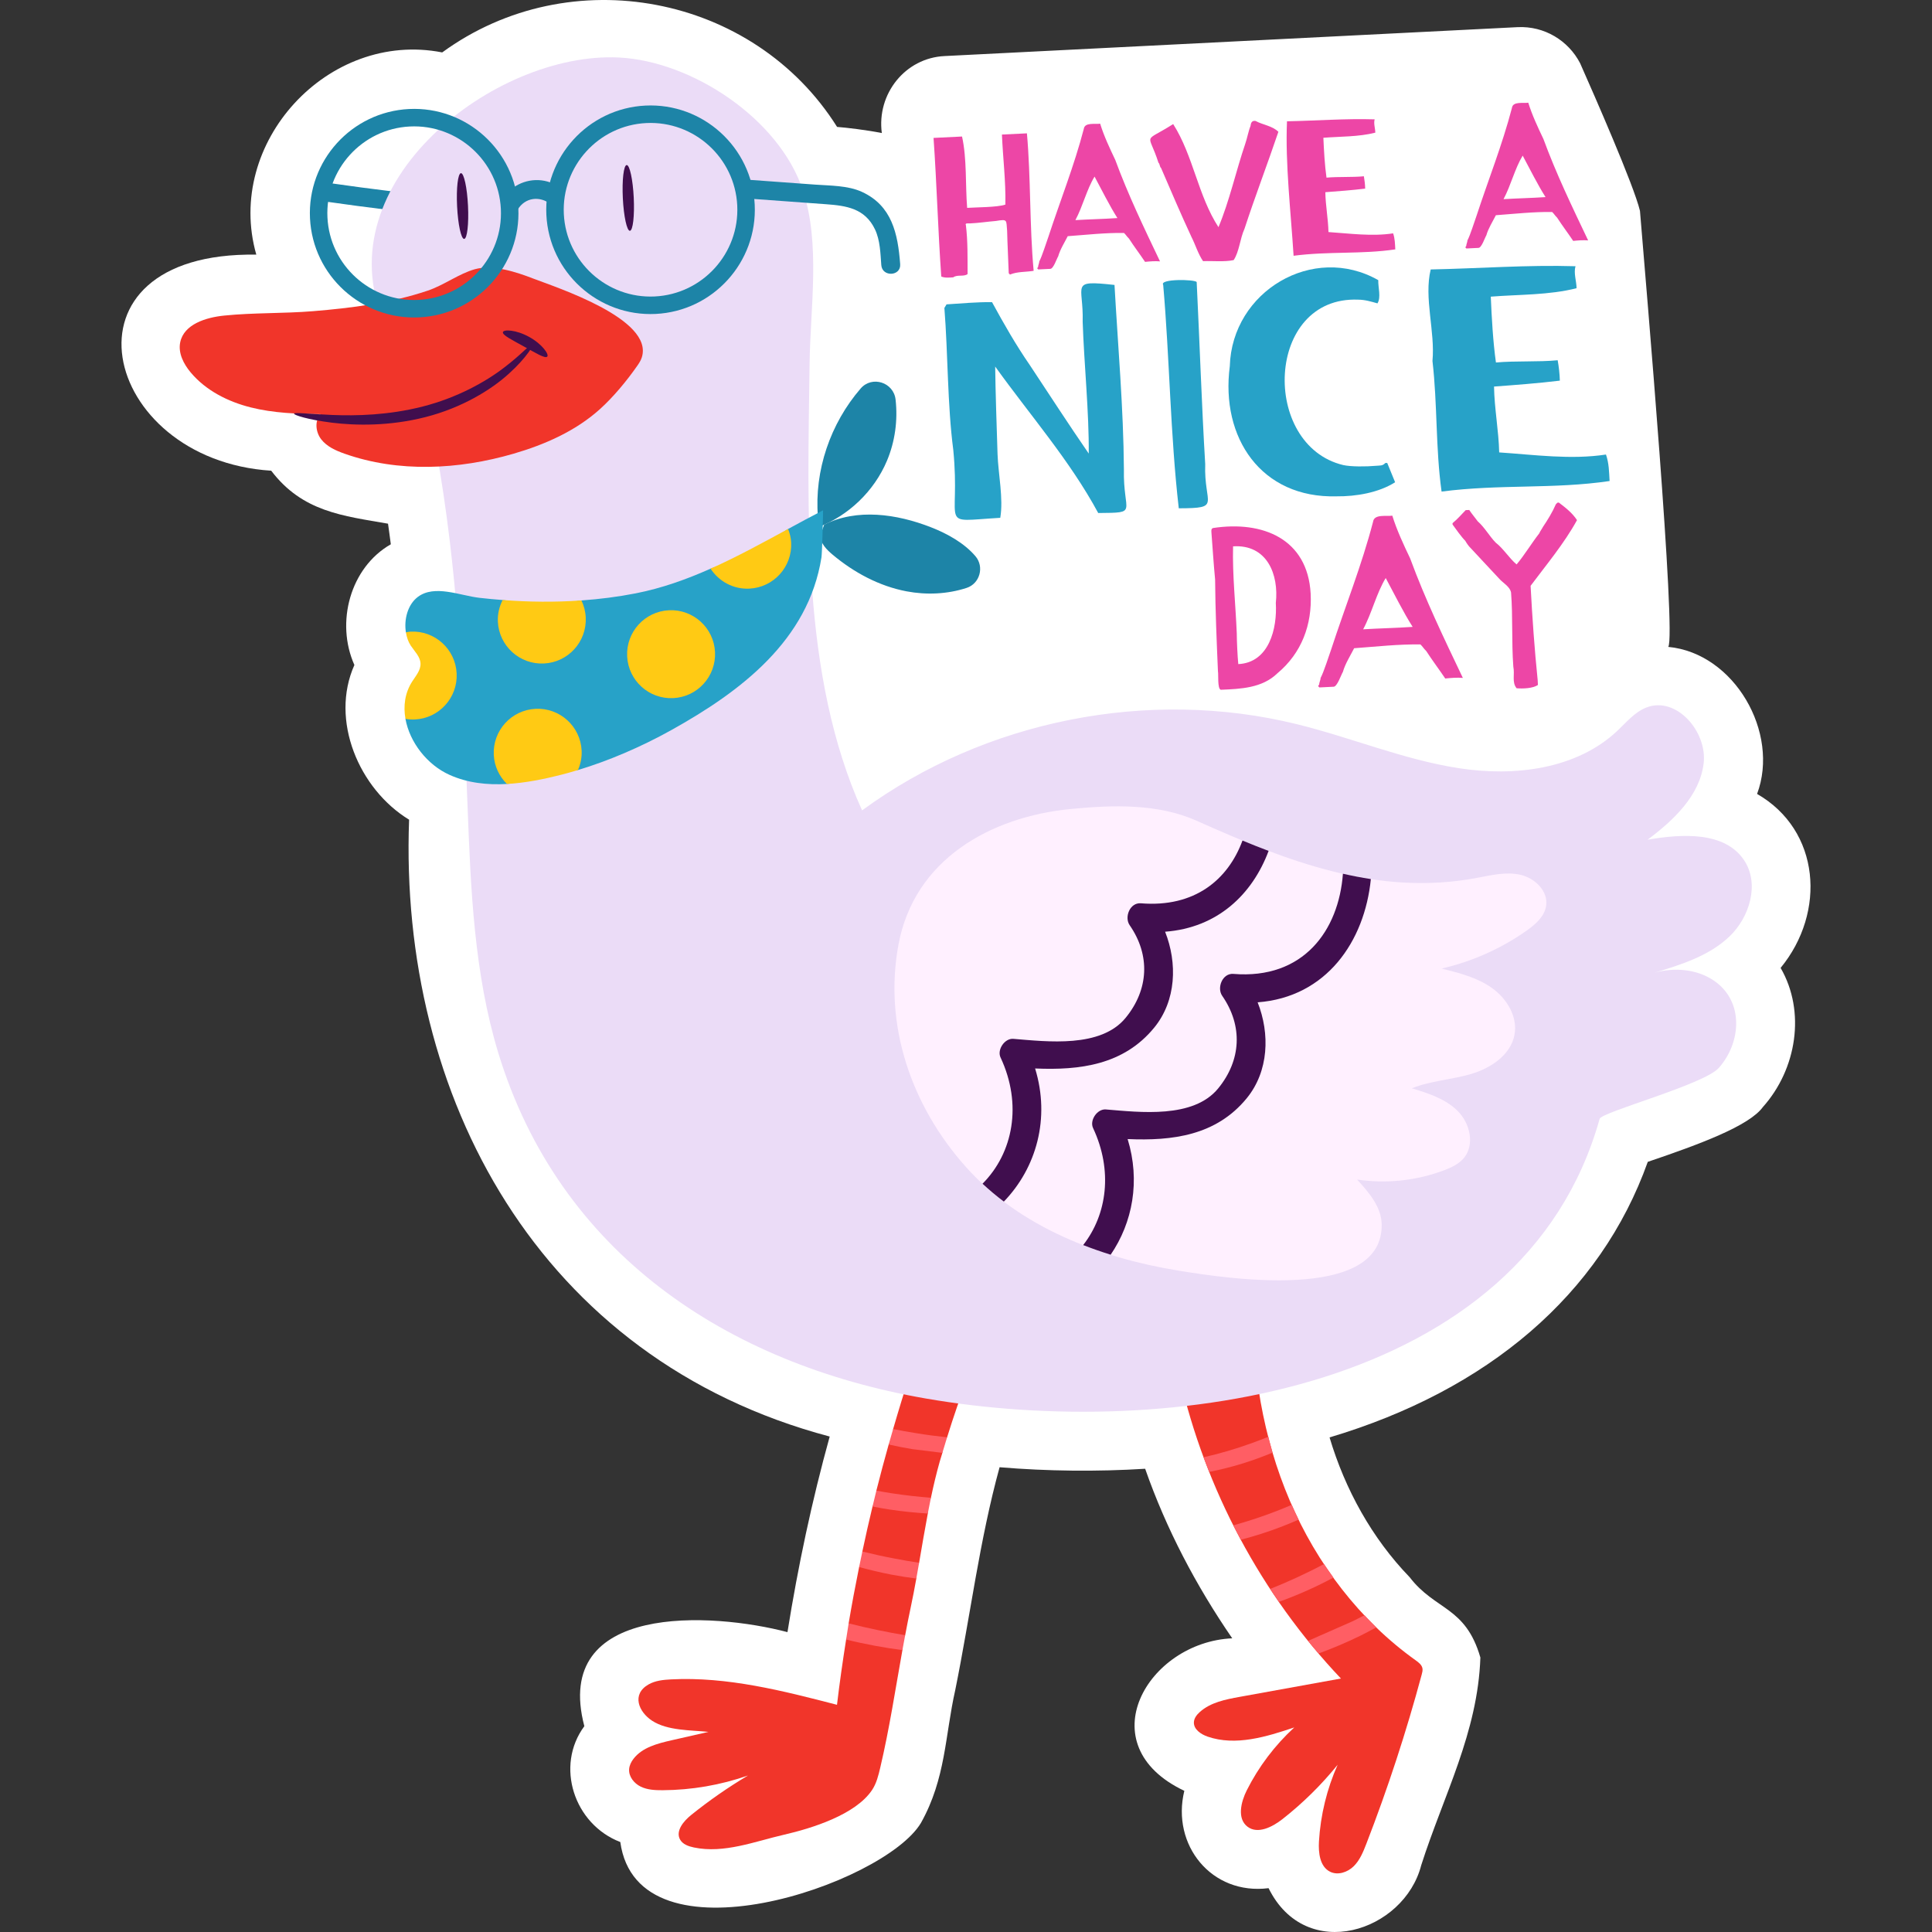 <?xml version="1.0" encoding="UTF-8"?>
<!-- Generator: Adobe Illustrator 25.2.1, SVG Export Plug-In . SVG Version: 6.00 Build 0)  -->
<svg xmlns="http://www.w3.org/2000/svg" xmlns:xlink="http://www.w3.org/1999/xlink" version="1.1" id="Capa_1" x="0px" y="0px" viewBox="0 0 512 512" style="enable-background:new 0 0 512 512;" xml:space="preserve" width="512" height="512">
<rect x="0" y="0" width="512" height="512" fill="#333333" stroke="none"/>
<g>
	<path style="fill:#FFFFFF;" d="M471.881,256.506c12.128-14.762,10.549-36.462-6.235-46.106   c6.069-16.213-6.002-37.314-23.542-38.967c2.164-2.92-5.887-95.998-7.494-115.551c-1.623-6.814-12.227-30.923-15.882-39.17   l0.004,0.017c-3.092-5.956-9.442-9.892-16.583-9.531l-151.777,7.656c-10.521,0.475-18.059,10.083-16.681,20.403   c-4.086-0.817-9.565-1.455-11.856-1.624C199.78-1.456,151.138-10.875,117.188,13.893C86.97,7.951,59.471,37.861,67.924,67.481   c-54.54-0.823-41.321,54.398,3.953,57.261c8.294,10.951,19.122,11.966,30.954,14.04c0.247,1.82,0.517,3.64,0.74,5.461   c-10.772,6.152-14.689,20.733-9.653,31.988c-6.529,14.633,1.208,32.884,14.497,40.996   c-2.728,73.122,34.255,142.979,111.465,163.474c-4.722,17.043-8.397,34.374-11.19,51.831c-19.917-5.246-62.459-7.893-53.832,24.927   c-7.796,10.533-2.738,25.995,9.528,30.699c4.617,33.383,69.899,11.302,79.671-5.056c6.625-11.828,6.357-23.101,9.101-35.25   c3.993-19.687,6.435-39.71,11.744-59.021c12.634,1.066,25.95,1.199,38.577,0.404c5.581,15.963,13.509,31.015,23.076,44.935   c-22.447,1.009-38.356,28.253-12.695,40.416c-3.498,14.331,7.193,27.717,22.326,25.796c9.924,20.095,35.941,11.539,40.456-6.085   c5.919-18.506,15.006-35.187,15.674-55.041c-3.941-13.612-11.924-12.395-18.739-21.278c-9.987-10.329-17.11-23.247-21.228-37.049   c41.951-12.509,71.788-37.855,84.331-73.028c13.65-4.626,26.876-9.509,30.509-14.532   C476.157,283.336,478.583,268.056,471.881,256.506z"/>
	<g>
		<g>
			<path style="fill:#F1352A;" d="M241.364,363.538c-1.659,5.028-3.194,10.086-4.674,15.17c-0.185,0.636,1.77,1.643,1.587,2.279     c-0.208,0.728-2.565,1.091-2.77,1.82c-1.138,4.053-2.236,8.137-3.26,12.22c-0.156,0.623,1.718,1.496,1.564,2.12     c-0.183,0.744-2.402,1.341-2.582,2.086c-0.968,4.02-1.838,7.885-2.695,11.931c-0.122,0.575,0.931,1.781,0.812,2.357     c-0.158,0.762-1.515,0.996-1.669,1.759c-1.008,4.977-1.938,9.916-2.777,14.924c-0.091,0.543,0.974,1.698,0.885,2.242     c-0.142,0.869-1.419,1.183-1.556,2.052c-0.909,5.766-1.733,11.495-2.416,17.292c-14.416-3.734-29.107-7.498-43.98-6.735     c-2.057,0.105-4.182,0.32-5.97,1.343c-4.549,2.603-2.644,7.28,0.978,9.633c4.056,2.635,10.198,2.454,14.914,2.936     c-3.268,0.744-6.537,1.488-9.805,2.232c-3.718,0.846-7.742,1.882-10.066,4.905c-0.606,0.789-1.077,1.715-1.157,2.707     c-0.16,1.977,1.296,3.807,3.08,4.672c1.784,0.865,3.836,0.955,5.819,0.943c7.679-0.043,15.349-1.366,22.598-3.899     c-5.257,3.129-10.293,6.629-15.058,10.465c-2.031,1.635-4.213,4.26-2.93,6.53c0.711,1.259,2.238,1.781,3.654,2.078     c7.985,1.676,16.153-1.606,23.889-3.384c7.334-1.685,18.919-5.277,23.31-11.821c1.186-1.767,1.699-3.886,2.186-5.957     c2.434-10.332,4.002-20.716,5.873-31.143c0.111-0.62-0.93-1.572-0.816-2.192c0.123-0.673,1.42-1.08,1.547-1.753     c0.463-2.463,0.934-4.879,1.462-7.344c0.548-2.557,1.03-5.116,1.493-7.674c0.122-0.672-1.271-1.428-1.153-2.1     c0.126-0.716,1.771-1.368,1.894-2.084c0.751-4.359,1.474-8.698,2.303-13.053c0.142-0.749-0.998-1.71-0.848-2.459     c0.128-0.638,1.54-1.07,1.674-1.708c0.672-3.201,1.428-6.393,2.33-9.588c0.184-0.654,0.514-1.666,0.704-2.318     c0.288-0.99-2.667-1.773-2.368-2.759c0.154-0.508,3.463-0.855,3.62-1.362c3.435-11.078,7.555-21.935,12.423-32.463"/>
		</g>
		<g>
			<path style="fill:#F1352A;" d="M312.591,364.825c6.779,29.842,21.719,57.788,42.769,80.001c-8.944,1.62-17.888,3.24-26.832,4.861     c-3.767,0.682-7.746,1.466-10.587,4.032c-0.784,0.708-1.491,1.617-1.546,2.671c-0.099,1.895,1.854,3.217,3.648,3.836     c7.416,2.556,15.519,0.055,22.956-2.439c-5.152,4.732-9.439,10.403-12.585,16.651c-1.573,3.124-2.605,7.506,0.166,9.639     c2.716,2.091,6.603,0.112,9.3-2.003c5.389-4.228,10.299-9.065,14.606-14.391c-2.847,6.401-4.532,13.317-4.949,20.311     c-0.181,3.026,0.237,6.688,2.953,8.036c2.046,1.015,4.626,0.149,6.253-1.453c1.627-1.603,2.513-3.792,3.338-5.922     c5.697-14.695,10.605-29.696,14.696-44.916c0.142-0.528,0.284-1.077,0.183-1.614c-0.176-0.942-1.029-1.581-1.81-2.138     c-14.796-10.56-26.186-25.588-33.34-42.299c-7.153-16.712-10.16-35.058-9.792-53.233"/>
		</g>
		<g>
			<g>
				<g>
					<path style="fill:#1D84A7;" d="M85.523,53.309c12.112,1.741,24.253,3.225,36.429,4.453c3.179,0.32,4.3-4.568,1.094-4.891       c-12.175-1.228-24.316-2.712-36.429-4.453C83.434,47.961,82.326,52.85,85.523,53.309L85.523,53.309z"/>
				</g>
			</g>
		</g>
		<g>
			<g>
				<path style="fill:#ED46A6;" d="M256.305,55.087c2.149-0.155,8.047-0.133,10.128-0.869c0.133-6.169-0.654-12.397-0.91-18.559      l6.622-0.323c1.05,11.762,0.677,24.433,1.783,36.438c-2.215,0.354-4.273,0.171-6.276,0.989l-0.328-0.357      c-0.117-3.703-0.344-7.56-0.427-11.264c-0.271-2.851,0.2-3.115-2.98-2.582c-2.104,0.164-4.726,0.562-6.851,0.644      c-0.413,0.047-1.418-0.195-1.093,0.49c0.525,4.275,0.427,8.638,0.449,12.937c-1.002,0.777-2.731,0.064-3.803,0.869      c-0.982,0.055-2.214,0.206-3.173-0.217c-0.875-12.345-1.19-24.517-2.046-36.735l7.548-0.369      C256.263,42.038,255.808,48.945,256.305,55.087z"/>
				<path style="fill:#ED46A6;" d="M277.827,62.778c3.122-9.556,6.85-18.863,9.389-28.612c0.238-1.844,3.084-1.168,4.336-1.392      c0.976,3.208,2.552,6.558,4.003,9.599c3.414,9.285,7.625,18.009,11.86,26.894c-1.277-0.119-2.733,0.006-3.965,0.133      c-1.296-1.953-2.974-4.155-4.269-6.18c-0.633-0.611-0.76-0.97-1.315-1.486c-4.889-0.072-9.902,0.489-14.903,0.857      c-0.849,1.68-2.016,3.498-2.529,5.333c-0.362,0.535-1.276,3.403-2.131,3.328l-3.156,0.154c-0.367-0.361-0.316-0.237-0.031-0.68      c-0.046-0.292,0.344-1.151,0.302-1.441C276.155,67.921,277.283,64.271,277.827,62.778z M290.069,46.798      c-2.101,3.452-3.104,7.862-5.08,11.537c3.7-0.225,7.376-0.29,11.137-0.545C294.083,54.586,291.879,50.172,290.069,46.798z"/>
				<path style="fill:#ED46A6;" d="M329.813,60.606c-1.231,2.708-1.367,6.032-2.879,8.323c-2.524,0.526-5.426,0.177-8.11,0.278      c-1.323-1.926-2.047-4.41-3.108-6.486c-2.661-5.72-5.512-12.366-8.024-18.209c-0.378-0.28-0.313-1.112-0.69-1.392      c-2.675-8.38-4.285-5.047,3.902-10.239c5.341,8.397,6.552,18.936,12.003,27.319c2.915-6.934,4.625-14.834,7.104-22.116      c0.477-1.361,0.853-3.407,1.383-4.686c0.092-0.724,0.301-1.534,1.361-1.337c1.937,1.056,4.395,1.26,6.03,2.867      C335.898,43.474,332.628,51.988,329.813,60.606z"/>
				<path style="fill:#ED46A6;" d="M364.298,31.629c-0.322,1.102,0.165,2.41,0.174,3.526c-4.403,1.126-9.249,0.998-13.764,1.356      c0.146,3.357,0.358,7.217,0.828,10.565c3.158-0.286,6.785-0.061,9.906-0.36c0.183,1.032,0.326,2.231,0.345,3.267      c-3.45,0.423-7.09,0.691-10.557,0.953c0.052,3.501,0.76,7.123,0.828,10.562c5.586,0.372,11.547,1.207,17.133,0.34      c0.491,1.426,0.49,2.795,0.579,4.249c-8.924,1.329-17.617,0.475-26.954,1.694c-0.714-11.364-2.243-24.577-1.747-35.637      C348.796,31.997,356.568,31.391,364.298,31.629z"/>
				<path style="fill:#ED46A6;" d="M391.284,57.223c3.124-9.557,6.85-18.865,9.392-28.615c0.238-1.841,3.082-1.166,4.334-1.392      c0.982,3.207,2.549,6.562,4.006,9.602c3.41,9.284,7.625,18.007,11.858,26.892c-1.274-0.116-2.735,0.005-3.962,0.135      c-1.298-1.951-2.972-4.157-4.271-6.18c-0.631-0.611-0.76-0.971-1.313-1.486c-4.887-0.073-9.906,0.486-14.903,0.857      c-0.848,1.68-2.02,3.497-2.529,5.331c-0.362,0.537-1.275,3.406-2.133,3.33l-3.154,0.154c-0.367-0.361-0.32-0.236-0.034-0.68      c-0.044-0.293,0.346-1.152,0.302-1.441C389.615,62.366,390.741,58.717,391.284,57.223z M403.526,41.241      c-2.097,3.455-3.106,7.861-5.077,11.537c3.697-0.223,7.379-0.289,11.137-0.545C407.535,49.031,405.34,44.613,403.526,41.241z"/>
			</g>
			<g>
				<path style="fill:#ED46A6;" d="M322.771,177.938c-0.345-7.998-0.696-16.316-0.755-24.368c-0.408-4.24-0.652-8.256-0.98-12.524      c-0.042-0.647-0.01-0.965,0.459-1.117c13.112-1.991,25.031,2.838,25.842,17.368c0.421,8.239-2.408,15.813-8.83,21.148      c-4.007,3.909-9.718,4.133-14.987,4.351C322.578,182.497,322.948,178.614,322.771,177.938z M327.757,167.83      c0.01,2.24,0.193,5.937,0.401,8.164c8.166-0.386,10.353-9.451,9.947-16.199c0.838-7.536-2.302-15.584-11.329-15.007      C326.581,152.339,327.445,160.201,327.757,167.83z"/>
				<path style="fill:#ED46A6;" d="M352.807,172.012c3.674-11.262,8.075-22.232,11.064-33.721c0.283-2.166,3.635-1.373,5.106-1.639      c1.159,3.777,3.008,7.731,4.72,11.315c4.025,10.938,8.984,21.219,13.974,31.687c-1.502-0.138-3.218,0.009-4.667,0.157      c-1.534-2.295-3.504-4.896-5.034-7.278c-0.744-0.721-0.895-1.146-1.547-1.752c-5.76-0.09-11.67,0.578-17.563,1.006      c-1.001,1.981-2.38,4.124-2.983,6.284c-0.426,0.632-1.505,4.008-2.51,3.924l-3.719,0.183c-0.433-0.43-0.377-0.278-0.039-0.804      c-0.053-0.349,0.405-1.352,0.355-1.699C350.838,178.071,352.166,173.772,352.807,172.012z M367.23,153.182      c-2.473,4.062-3.66,9.267-5.984,13.593c4.358-0.268,8.693-0.34,13.122-0.644C371.956,162.359,369.367,157.155,367.23,153.182z"/>
				<path style="fill:#ED46A6;" d="M396.364,143.79c2.097,1.624,3.511,4.058,5.545,5.791c1.974-2.311,4.034-5.71,6.028-8.258      c0.069-0.313,0.828-1.374,0.941-1.658c1.233-1.826,2.538-3.946,3.432-6.013c0.443-0.438,0.27-0.44,0.782-0.475      c1.814,1.372,3.574,2.736,4.831,4.66c-3.386,6.173-8.147,11.853-12.3,17.411c0.452,8.465,1.028,16.699,1.882,25.043      c0,0,0.061,1.24,0.061,1.24c-1.386,0.906-3.918,1.009-5.656,0.861c-1.306-1.629-0.437-3.648-0.864-5.729      c-0.486-6.58-0.097-13.19-0.599-19.631c-0.286-1.607-2.174-2.534-3.177-3.716c-2.278-2.399-5.219-5.616-7.558-8.105      c-0.482-0.424-1.094-1.35-1.407-1.904c-1-0.993-2.514-3.131-3.354-4.295l-0.017-0.364c1.246-1.026,2.368-2.291,3.485-3.458      l0.948-0.046c0.643,1.013,1.589,2.085,2.266,3.031C393.426,139.737,394.704,142.082,396.364,143.79z"/>
			</g>
			<g>
				<path style="fill:#27A2C8;" d="M272.936,96.79c5.026,7.579,10.344,15.814,15.591,23.412c0.1-10.944-1.242-23.835-1.609-34.959      c0.29-9.866-3.584-11.039,8.436-9.732c0.92,16.304,2.378,32.746,2.492,48.844c-0.258,11.764,4.115,11.487-6.807,11.6      c-7.527-13.948-18.036-25.888-27.304-38.817c0.056,5.924,0.417,16.93,0.625,23.221c0.191,5.28,1.59,11.783,0.722,16.868      c-16.91,0.995-10.401,2.819-12.457-18.036c-1.564-11.963-1.393-25.499-2.352-37.579l0.567-0.951      c3.825-0.251,8.19-0.64,12.058-0.589C266.095,85.934,269.228,91.414,272.936,96.79z"/>
				<path style="fill:#27A2C8;" d="M319.395,122.992c-0.39,10.8,4.508,11.679-7.008,11.713c-2.255-19.674-2.409-39.499-4.129-59.21      c-1.057-1.662,8.461-1.477,8.876-0.744C317.905,90.383,318.466,107.603,319.395,122.992z"/>
				<path style="fill:#27A2C8;" d="M354.231,131.532c-20.024,0.565-30.81-15.554-28.323-34.466      c0.567-19.868,22.084-32.648,39.346-22.826c-0.064,1.929,0.79,4.554-0.21,6.156c-1.678-0.472-3.234-0.96-5.068-0.982      c-24.666-1.029-25.915,38.583-3.999,43.836c2.079,0.45,6.052,0.433,8.716,0.188c1.026-0.099,1.704,0.063,2.423-0.733      l0.509-0.024l2.095,5.118C365.377,130.571,359.323,131.589,354.231,131.532z"/>
				<path style="fill:#27A2C8;" d="M417.522,70.553c-0.531,1.819,0.27,3.98,0.285,5.825c-7.268,1.855-15.279,1.644-22.734,2.239      c0.237,5.543,0.591,11.921,1.366,17.449c5.216-0.479,11.209-0.094,16.363-0.596c0.305,1.711,0.536,3.688,0.572,5.403      c-5.699,0.693-11.715,1.145-17.44,1.571c0.088,5.785,1.246,11.766,1.366,17.449c9.227,0.617,19.068,1.991,28.299,0.562      c0.817,2.351,0.813,4.62,0.96,7.02c-14.74,2.193-29.103,0.784-44.527,2.797c-1.607-11.578-1.068-22.98-2.411-34.609      c0.735-7.869-2.303-16.684-0.473-24.254C391.915,71.152,404.753,70.168,417.522,70.553z"/>
			</g>
		</g>
		<g>
			<path style="fill:#EBDCF7;" d="M454.122,259.823c8.18,5.506,7.313,16.499,1.387,23.175c-3.949,4.448-31.076,11.675-31.589,13.507     c-20.316,72.602-114.836,85.206-178.69,74.094c-52.631-9.159-97.032-38.582-113.174-91.555     c-6.421-21.071-7.307-43.371-8.147-65.383c-1.223-32.043-2.636-62.946-8.331-94.572c-1.175-6.523-2.383-13.149-5.348-19.077     c-2.536-5.069-6.291-9.487-8.507-14.704c-15.651-36.845,29.383-71.685,62.273-70.069c19.326,0.95,42.482,16.18,48.783,35.207     c4.697,14.183,1.959,31.049,1.773,45.913c-0.485,38.759-2.273,82.581,13.907,118.405c32.599-23.903,75.95-32.503,115.204-22.854     c14.438,3.549,28.316,9.418,43.011,11.68c14.695,2.262,31.087,0.292,41.916-9.895c2.409-2.265,4.596-4.96,7.67-6.179     c7.962-3.157,16.304,6.418,15.21,14.913c-1.094,8.495-7.98,14.974-14.84,20.102c9.126-1.566,20.468-2.248,25.59,5.465     c4.114,6.195,1.493,15.024-3.879,20.165c-5.372,5.141-12.764,7.477-19.886,9.615     C443.695,256.335,449.615,256.789,454.122,259.823z"/>
		</g>
		<g>
			<path style="fill:#FFF0FF;" d="M346.157,338.991c-12.606,1.162-27.656-1.244-33.993-2.283     c-20.659-3.389-41.905-11.473-56.152-27.416c-14.467-16.188-21.897-37.542-17.899-59.003     c4.192-22.503,24.322-33.83,45.654-35.897c11.215-1.087,23.12-1.471,33.441,3.151c23.794,10.656,47.79,20.089,74.186,15.106     c3.816-0.72,7.742-1.681,11.529-0.822s7.348,4.26,6.837,8.109c-0.383,2.892-2.827,5.028-5.212,6.708     c-6.758,4.76-14.45,8.189-22.508,10.033c4.673,1.164,9.47,2.383,13.387,5.184c3.917,2.801,6.803,7.591,5.94,12.328     c-0.973,5.333-6.221,8.847-11.415,10.399c-5.194,1.552-10.759,1.792-15.786,3.821c4.381,1.344,8.953,2.8,12.179,6.055     c3.226,3.255,4.535,8.904,1.598,12.423c-1.332,1.597-3.297,2.514-5.243,3.249c-7.307,2.758-15.324,3.614-23.048,2.46     c3.121,3.406,6.428,7.253,6.507,11.872C366.328,334.233,357.176,337.975,346.157,338.991z"/>
		</g>
		<g>
			<g>
				<path style="fill:#400E4E;" d="M355.887,231.546c-1.099,15.006-10.439,28.066-29.028,26.547      c-2.896-0.236-4.441,3.673-2.964,5.806c5.511,7.962,5.068,17.054-1.073,24.55c-6.596,8.052-20.712,6.3-29.763,5.565      c-2.285-0.185-4.351,2.872-3.387,4.928c5.273,11.248,3.742,22.861-2.623,31.016c2.398,0.936,4.83,1.788,7.288,2.555      c5.835-8.549,7.9-19.57,4.499-30.648c11.855,0.515,23.459-0.928,31.553-10.809c5.877-7.173,6.184-17.14,2.898-25.432      c18.187-1.354,28.362-16.105,30.005-32.664C360.808,232.585,358.341,232.102,355.887,231.546z"/>
			</g>
			<g>
				<path style="fill:#400E4E;" d="M336.196,225.496c-2.314-0.874-4.621-1.789-6.923-2.739      c-3.816,10.332-12.638,17.794-26.935,16.626c-2.896-0.236-4.441,3.673-2.964,5.806c5.511,7.962,5.068,17.054-1.073,24.55      c-6.596,8.052-20.712,6.3-29.763,5.565c-2.285-0.185-4.35,2.872-3.387,4.928c5.825,12.426,3.357,25.306-4.773,33.467      c1.805,1.678,3.691,3.255,5.653,4.735c8.631-8.942,12.339-22.068,8.284-35.279c11.855,0.515,23.459-0.928,31.553-10.808      c5.877-7.174,6.184-17.14,2.898-25.432C322.67,245.882,331.888,237.013,336.196,225.496z"/>
			</g>
		</g>
		<g>
			<path style="fill:#1D84A7;" d="M216.759,136.952c-0.991-12.236,3.31-24.741,11.329-34.002c3.011-3.477,8.735-1.636,9.25,2.935     c0.62,5.494-0.143,11.149-2.295,16.245c-3.402,8.059-10.229,14.605-18.424,17.666"/>
		</g>
		<g>
			<path style="fill:#1D84A7;" d="M218.406,139.049c8.674-4.371,19.224-2.864,28.273,0.667c4.377,1.708,8.839,4.185,11.821,7.679     c2.4,2.812,1.186,7.255-2.328,8.404c-5.084,1.663-10.65,1.911-15.926,0.91c-7.252-1.375-13.966-4.993-19.621-9.739     c-1.563-1.312-3.162-2.933-3.253-4.972"/>
		</g>
		<g>
			<path style="fill:#F1352A;" d="M158.981,108.431c3.588-3.231,7.178-7.576,9.933-11.539c0.477-0.686,0.931-1.403,1.18-2.201     c3.188-10.205-22.779-18.552-28.825-20.887c-4.378-1.691-10.688-3.795-15.444-2.454c-4.203,1.186-8.16,4.216-12.469,5.672     c-9.78,3.305-20.361,4.62-30.396,5.444c-7.844,0.644-15.748,0.37-23.578,1.168c-4.841,0.493-10.634,2.3-11.622,7.065     c-0.594,2.862,0.896,5.76,2.772,8.001c4.002,4.78,9.85,7.739,15.895,9.264c6.045,1.525,12.338,1.728,18.572,1.796     c-1.701,1.754-1.351,4.792,0.161,6.712c1.512,1.92,3.866,2.956,6.171,3.77c14.295,5.049,30.189,4.231,44.746,0     C144.396,117.822,152.543,114.228,158.981,108.431z"/>
		</g>
		<g>
			<g>
				<g>
					<g>
						<path style="fill:#400E4E;" d="M123.007,63.314c0.798-0.039,1.254-3.971,1.018-8.782c-0.236-4.811-1.073-8.68-1.872-8.641        s-1.254,3.971-1.019,8.782C121.371,59.484,122.209,63.353,123.007,63.314z"/>
					</g>
				</g>
				<g>
					<g>
						<path style="fill:#400E4E;" d="M166.93,61.163c0.798-0.039,1.254-3.971,1.019-8.782c-0.236-4.811-1.074-8.68-1.872-8.641        c-0.798,0.039-1.254,3.971-1.019,8.782C165.294,57.333,166.132,61.202,166.93,61.163z"/>
					</g>
				</g>
			</g>
			<g>
				<g>
					<path style="fill:#400E4E;" d="M141.363,90.953c-0.365-0.295-2.853,2.727-7.771,6.465c-4.87,3.759-12.418,7.975-21.524,10.304       c-9.11,2.335-17.759,2.5-23.961,2.252c-6.222-0.252-10.091-0.767-10.17-0.335c-0.072,0.351,3.68,1.586,10.008,2.374       c6.293,0.78,15.295,0.956,24.845-1.489c9.557-2.439,17.377-7.2,22.105-11.528C139.685,94.674,141.633,91.135,141.363,90.953z"/>
				</g>
			</g>
			<g>
				<g>
					<path style="fill:#400E4E;" d="M145.018,94.513c0.563-0.54-1.289-3.302-4.778-5.22c-3.48-1.934-6.803-2.033-6.961-1.27       c-0.188,0.796,2.481,2.079,5.561,3.802C141.938,93.518,144.444,95.095,145.018,94.513z"/>
				</g>
			</g>
		</g>
		<g>
			<g>
				<path style="fill:#1D84A7;" d="M111.107,84.106C95.886,84.851,82.895,73.073,82.15,57.85      c-0.746-15.223,11.032-28.215,26.253-28.96c15.223-0.746,28.214,11.033,28.959,26.257      C138.107,70.369,126.33,83.361,111.107,84.106z M108.629,33.52c-12.67,0.62-22.472,11.433-21.852,24.103      c0.62,12.67,11.432,22.472,24.102,21.852s22.475-11.432,21.854-24.102C132.113,42.703,121.299,32.9,108.629,33.52z"/>
			</g>
		</g>
		<g>
			<g>
				<path style="fill:#1D84A7;" d="M173.753,83.196c-15.223,0.746-28.214-11.033-28.959-26.255      c-0.745-15.223,11.032-28.215,26.255-28.961c15.221-0.746,28.211,11.033,28.957,26.257      C200.751,69.459,188.974,82.451,173.753,83.196z M171.275,32.61c-12.67,0.62-22.474,11.434-21.854,24.104      c0.62,12.67,11.435,22.472,24.105,21.852c12.67-0.62,22.472-11.432,21.852-24.102S183.945,31.99,171.275,32.61z"/>
			</g>
		</g>
		<g>
			<path style="fill:#27A2C8;" d="M177.976,193.443c-8.24,4.592-16.787,8.197-24.806,10.627c-1.482,0.449-8.258-2.058-8.258-2.058     s-5.735,5.477-10.573,5.748c-5.257,0.296-10.418-0.261-15.206-2.411c-5.931-2.664-10.575-8.647-11.68-14.836     c0,0,7.192-14.756,7.115-16.55c-0.078-1.812-7.001-6.392-7.001-6.392c-0.549-3.423,0.485-7.368,3.16-9.381     c4.443-3.344,11.111-0.366,16.324,0.238c2.058,0.238,4.082,0.422,6.149,0.582c3.602,0.278,7.165,2.688,10.776,2.702     c3.345,0.013,6.769-2.352,10.104-2.59c4.824-0.345,9.635-0.948,14.391-1.88c6.895-1.351,13.457-3.7,19.833-6.541     c3.786-1.687,7.793-0.107,11.478-2.043c3.138-1.649,5.964-6.787,9.07-8.477c3.088-1.68,6.169-3.349,9.262-4.944     c0.06-0.03-0.242,11.359-0.416,12.459C214.207,169.764,196.265,183.25,177.976,193.443z"/>
		</g>
		<g>
			<g>
				<g>
					<path style="fill:#1D84A7;" d="M145.826,53.355c0.132-1.634,0.321-3.186,0.823-4.674c-4.021-1.832-8.687-0.985-11.93,2.11       c0.545,1.936,0.586,4.023,0.075,5.962c0.886,0.079,1.814-0.255,2.399-1.216c1.987-3.265,5.848-3.648,8.659-1.48       C145.851,53.82,145.807,53.595,145.826,53.355z"/>
				</g>
			</g>
		</g>
		<g>
			<g>
				<g>
					<path style="fill:#1D84A7;" d="M197.805,52.583c7.017,0.511,14.035,1.022,21.052,1.534c5.388,0.392,10.368,1.072,13.031,6.688       c1.359,2.864,1.433,6.34,1.664,9.45c0.24,3.217,5.245,2.98,5.004-0.245c-0.603-8.097-2.188-15.511-10.136-19.162       c-3.732-1.714-8.422-1.634-12.441-1.927c-6.14-0.447-12.28-0.895-18.42-1.342C194.342,47.345,194.625,52.352,197.805,52.583       L197.805,52.583z"/>
				</g>
			</g>
		</g>
		<g>
			<g>
				<path style="fill:#FFCA14;" d="M155.226,163.621c-0.079-1.613-0.483-3.133-1.145-4.5c-6.946,0.496-13.932,0.426-20.88-0.112      c-0.867,1.732-1.36,3.679-1.259,5.752c0.315,6.43,5.782,11.387,12.212,11.072C150.584,175.518,155.541,170.051,155.226,163.621z      "/>
			</g>
			<g>
				<path style="fill:#FFCA14;" d="M189.487,172.797c0.315,6.43-4.642,11.897-11.072,12.212c-6.43,0.315-11.897-4.642-12.212-11.072      c-0.315-6.43,4.642-11.897,11.072-12.212C183.704,161.41,189.172,166.368,189.487,172.797z"/>
			</g>
			<g>
				<path style="fill:#FFCA14;" d="M198.596,155.994c6.43-0.315,11.386-5.782,11.072-12.212c-0.063-1.277-0.378-2.47-0.813-3.601      c-6.752,3.673-13.538,7.396-20.548,10.52C190.496,154.046,194.313,156.203,198.596,155.994z"/>
			</g>
			<g>
				<path style="fill:#FFCA14;" d="M148.782,205.306c1.439-0.366,2.908-0.789,4.389-1.237c0.681-1.581,1.06-3.317,0.97-5.152      c-0.315-6.43-5.782-11.387-12.212-11.072c-6.43,0.315-11.386,5.782-11.072,12.212c0.149,3.039,1.475,5.723,3.483,7.702      C139.188,207.491,144.091,206.5,148.782,205.306z"/>
			</g>
			<g>
				<path style="fill:#FFCA14;" d="M121.016,178.457c-0.315-6.43-5.782-11.387-12.212-11.072c-0.426,0.021-0.825,0.122-1.237,0.186      c0.21,1.307,0.63,2.543,1.308,3.559c1.007,1.508,2.487,2.889,2.565,4.701c0.077,1.794-1.251,3.287-2.219,4.799      c-1.93,3.012-2.377,6.478-1.769,9.883c0.809,0.135,1.64,0.198,2.492,0.156C116.374,190.354,121.331,184.886,121.016,178.457z"/>
			</g>
		</g>
		<g>
			<g>
				<path style="fill:#FF5E64;" d="M337.242,384.968c-0.411-1.392-0.757-2.803-1.118-4.21c-1.427,0.574-2.878,1.138-4.367,1.678      c-4.412,1.603-8.721,2.825-12.795,3.759c0.482,1.302,0.992,2.593,1.506,3.882c4.097-0.815,8.402-1.972,12.762-3.559      C334.598,386.023,335.936,385.504,337.242,384.968z"/>
			</g>
			<g>
				<path style="fill:#FF5E64;" d="M344.155,402.717c-0.635-1.295-1.243-2.601-1.825-3.919c-1.301,0.553-2.619,1.098-3.968,1.623      c-3.923,1.531-7.781,2.773-11.512,3.81c0.647,1.278,1.297,2.555,1.975,3.816c3.624-0.948,7.346-2.111,11.106-3.579      C341.372,403.907,342.775,403.318,344.155,402.717z"/>
			</g>
			<g>
				<path style="fill:#FF5E64;" d="M353.376,418.065c-0.853-1.181-1.695-2.366-2.497-3.581c-4.914,2.623-9.76,4.798-14.273,6.603      c0.756,1.152,1.529,2.291,2.313,3.425c4.556-1.648,9.388-3.717,14.241-6.322C353.233,418.149,353.302,418.106,353.376,418.065z"/>
			</g>
			<g>
				<path style="fill:#FF5E64;" d="M346.651,434.85c0.913,1.128,1.842,2.242,2.783,3.346c3.592-1.322,7.324-2.877,11.09-4.72      c1.432-0.714,2.823-1.452,4.185-2.202c-1.07-1.035-2.076-2.133-3.097-3.218c-0.99,0.515-1.984,1.028-3.01,1.528L346.651,434.85z      "/>
			</g>
		</g>
		<g>
			<g>
				<path style="fill:#FF5E64;" d="M241.739,384.032c-2.142-0.352-4.214-0.771-6.232-1.224c0.385-1.369,0.785-2.734,1.183-4.099      c1.932,0.387,3.908,0.754,5.951,1.073c2.868,0.476,5.655,0.835,8.347,1.12c-0.425,1.372-0.849,2.743-1.252,4.122      C249.736,385.023,241.809,384.044,241.739,384.032z"/>
			</g>
			<g>
				<path style="fill:#FF5E64;" d="M232.247,395.028c-0.351,1.399-0.68,2.804-1.018,4.206c1.47,0.301,2.968,0.57,4.492,0.8      c3.495,0.532,6.885,0.858,10.154,1.061c0.264-1.389,0.534-2.779,0.826-4.167c-3.327-0.274-6.774-0.643-10.316-1.183      C234.982,395.532,233.604,395.29,232.247,395.028z"/>
			</g>
			<g>
				<path style="fill:#FF5E64;" d="M228.535,411.165c-0.291,1.371-0.58,2.743-0.858,4.116c2.707,0.745,5.541,1.429,8.501,2.001      c2.265,0.432,4.483,0.77,6.655,1.051c0.252-1.395,0.501-2.789,0.741-4.184c-2.142-0.321-4.335-0.688-6.578-1.13      C234.053,412.469,231.234,411.835,228.535,411.165z"/>
			</g>
			<g>
				<path style="fill:#FF5E64;" d="M224.229,434.499c5.212,1.287,10.246,2.187,14.918,2.798c0.236-1.315,0.483-2.63,0.731-3.946      c-4.701-0.796-9.763-1.813-14.977-3.146C224.661,431.634,224.454,433.068,224.229,434.499z"/>
			</g>
		</g>
	</g>
</g>















</svg>
